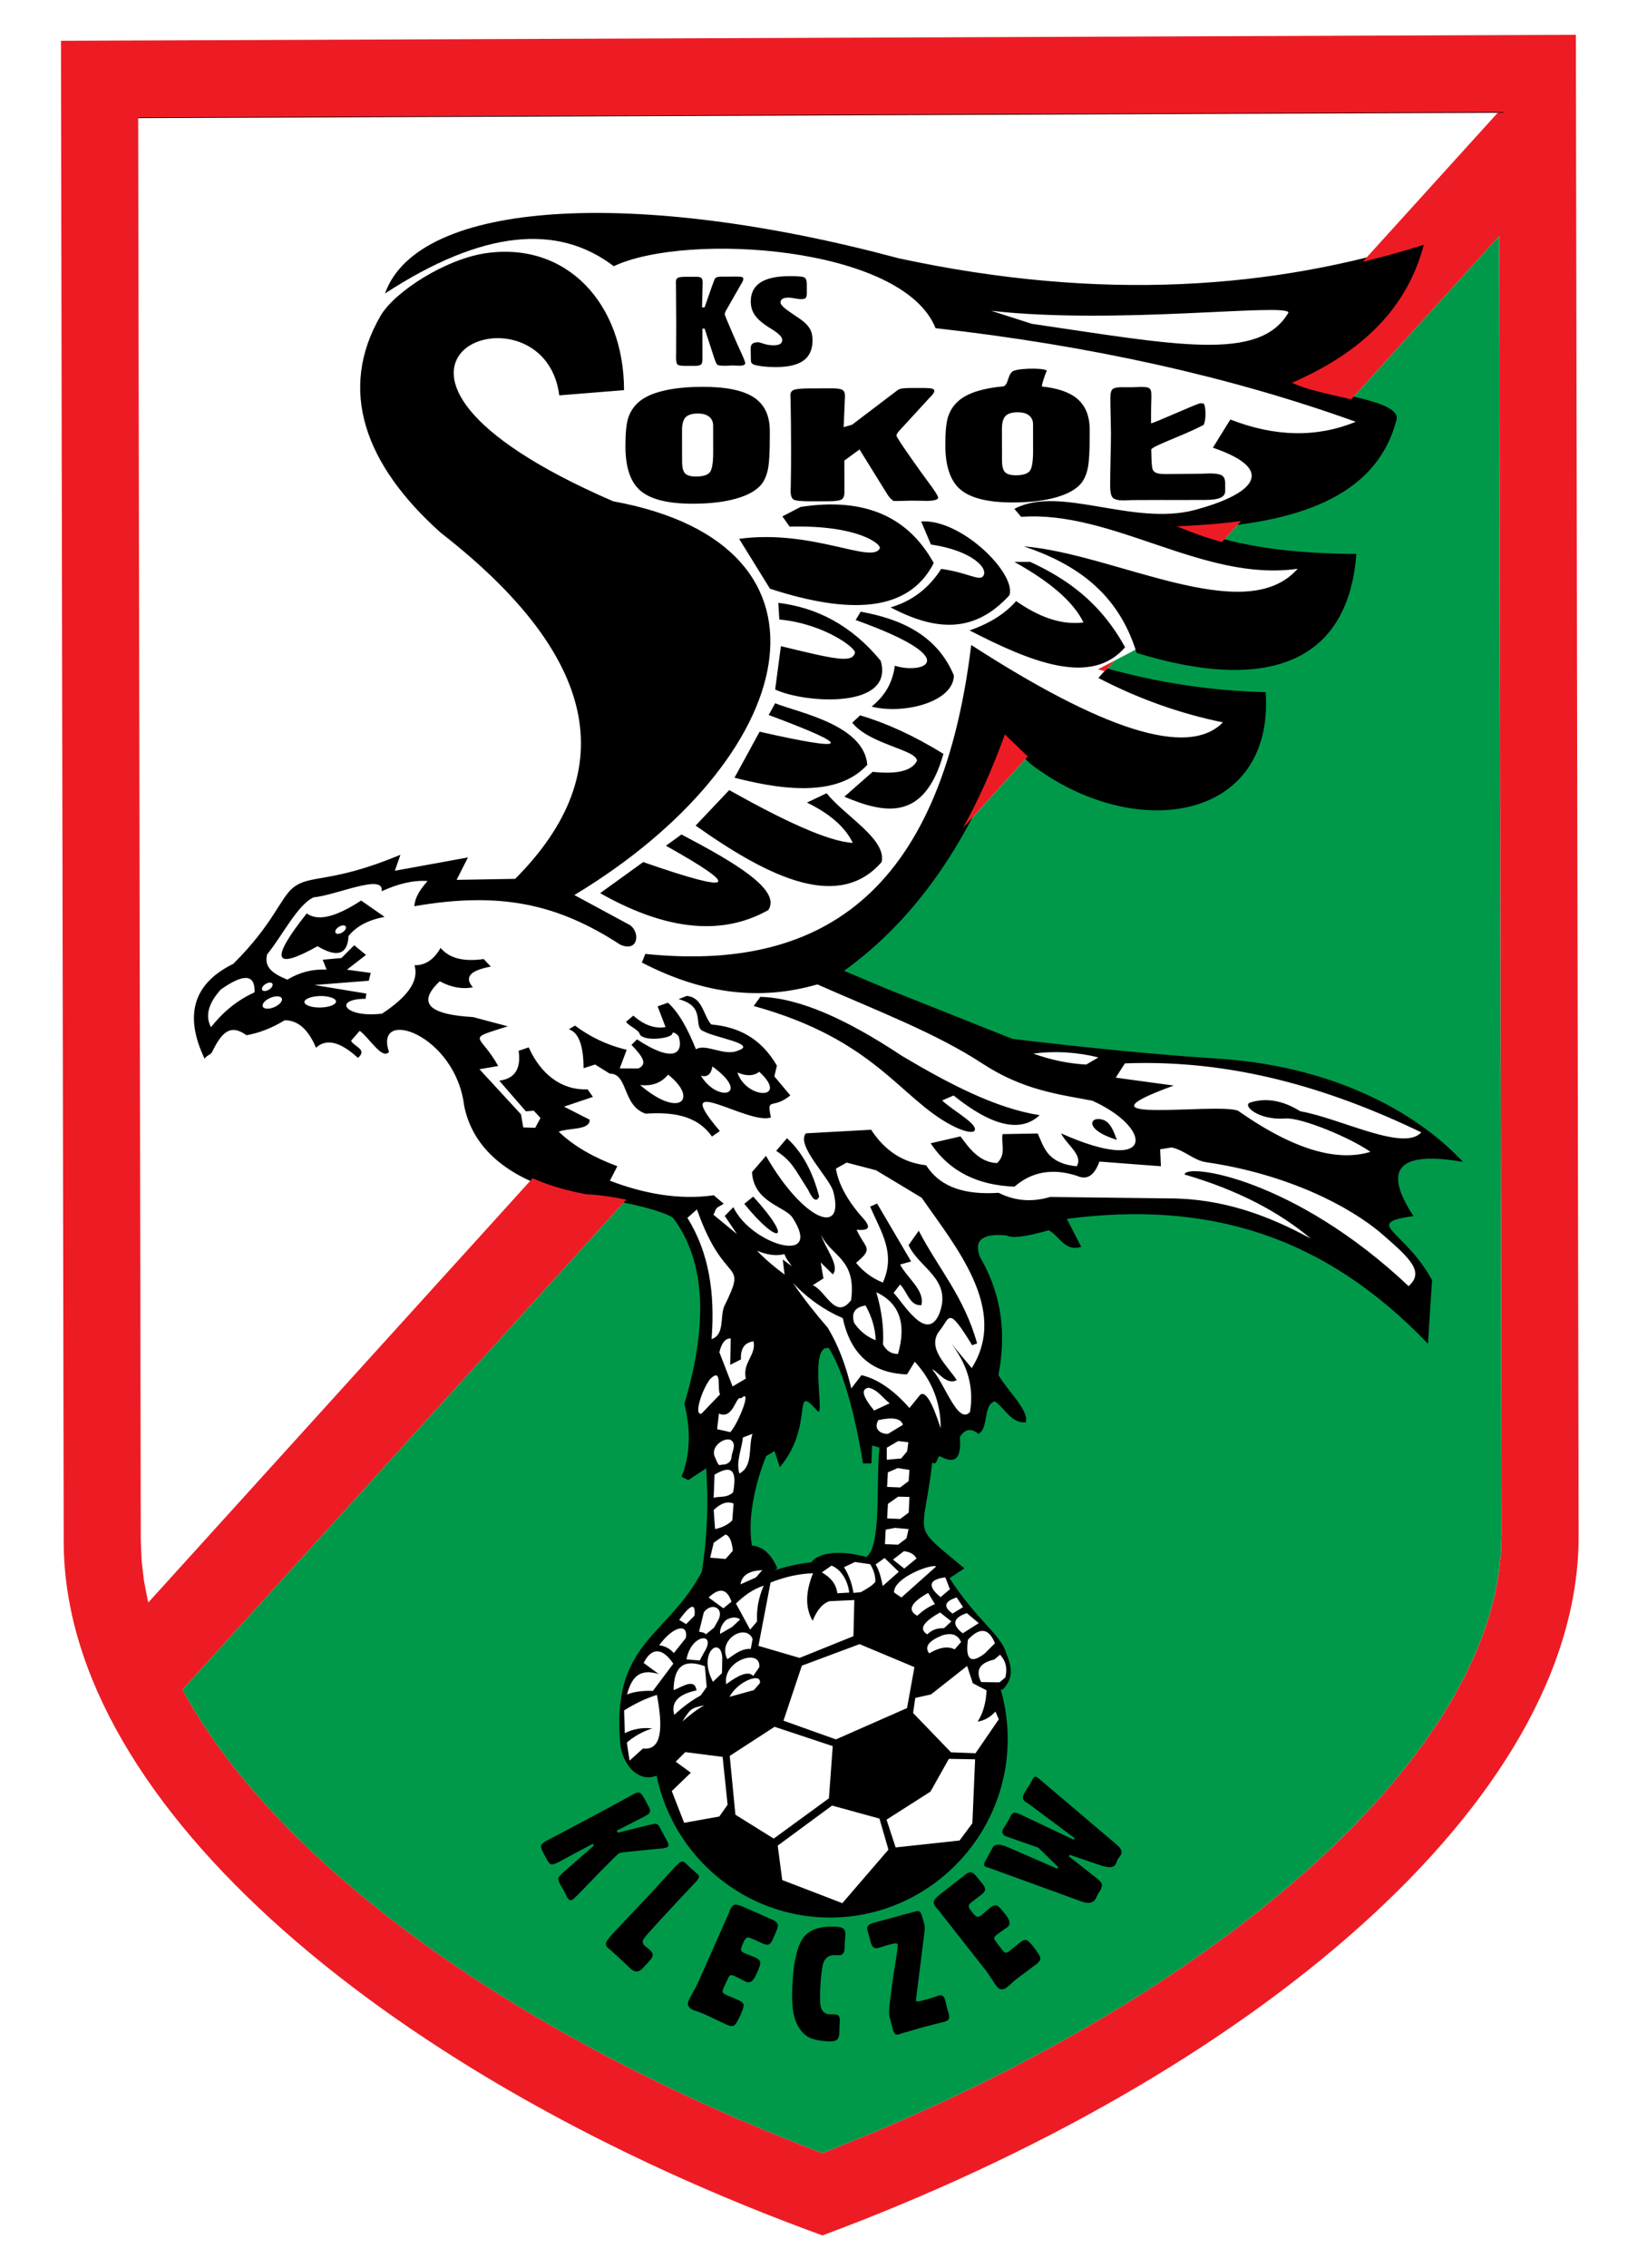 <svg width="194" height="267" viewBox="0 0 194 267" fill="none" xmlns="http://www.w3.org/2000/svg">
<g filter="url(#filter0_d_782_5834)">
<path d="M187.491 10.839L18.509 11.504L18.826 185.054L38.624 219.441L106.531 256.099L168.136 218.931L187.808 184.39L187.491 10.839Z" fill="white" stroke="black" stroke-width="1.058"/>
<path fill-rule="evenodd" clip-rule="evenodd" d="M184.159 25.893L184.438 178.806L184.348 181.229L184.091 183.508L183.659 185.82L183.049 188.17L182.258 190.558L181.285 192.983L180.129 195.44L178.791 197.926L177.269 200.431L175.567 202.956L173.687 205.492L171.633 208.033L169.407 210.572L167.013 213.108L164.457 215.634L161.747 218.142L158.882 220.629L155.87 223.092L152.715 225.526L149.425 227.927L146.003 230.289L142.456 232.612L138.789 234.889L135.009 237.117L131.118 239.293L127.124 241.415L123.03 243.478L118.845 245.481L114.575 247.416L110.22 249.286L105.79 251.083L104.428 251.606L103.064 251.094L98.627 249.331L94.266 247.496L89.988 245.594L85.796 243.624L81.695 241.594L77.693 239.503L73.794 237.358L70.006 235.16L66.331 232.911L62.776 230.616L59.346 228.281L56.047 225.906L52.882 223.497L49.861 221.058L46.988 218.594L44.268 216.106L41.703 213.601L39.301 211.084L37.065 208.562L35.002 206.037L33.112 203.517L31.401 201.005L29.871 198.511L29.064 197.031L81.338 139.35C82.717 139.633 86.647 140.519 87.265 141.375C87.487 141.677 87.698 141.988 87.897 142.306C89.646 145.107 90.36 148.311 90.438 151.587C90.484 153.472 90.32 155.366 90.025 157.228C89.695 159.311 89.198 161.372 88.6 163.394C89.276 166.187 89.347 169.062 88.35 171.779L88.627 171.914L91.111 170.279L91.156 170.95C91.43 175.071 91.27 179.113 90.641 183.199L90.631 183.263L90.6 183.322C89.681 185.073 88.554 186.584 87.248 188.063C86.152 189.303 84.968 190.48 83.938 191.775C82.812 193.191 81.989 194.634 81.488 196.38C80.815 198.725 80.818 201.276 81.061 203.683C81.22 204.482 81.532 205.294 82.047 205.933C82.438 206.418 82.961 206.814 83.588 206.928C83.991 207.002 84.391 206.949 84.771 206.797L85.208 206.623L85.302 207.082C87.251 216.583 95.66 223.517 105.419 223.478C116.76 223.434 125.902 214.097 125.882 202.811C125.878 200.898 125.609 198.996 125.081 197.158L124.953 196.715L125.412 196.66C125.445 196.656 125.479 196.651 125.512 196.646C125.555 196.594 125.598 196.542 125.641 196.488C125.949 196.099 126.164 195.718 126.226 195.217C126.318 194.472 126.044 193.634 125.757 192.959L125.747 192.935L125.74 192.909C125.588 192.358 125.292 191.865 124.955 191.408C124.508 190.801 123.981 190.231 123.476 189.673C122.789 188.916 122.109 188.159 121.46 187.368C120.61 186.33 119.822 185.251 119.093 184.126L118.883 183.8L120.514 182.718C119.999 182.291 119.482 181.867 118.967 181.439C118.499 181.05 118.028 180.658 117.581 180.246C116.991 179.701 116.393 179.084 116.145 178.302C115.871 177.438 116.052 176.392 116.197 175.516C116.317 174.794 116.448 174.075 116.565 173.353C116.732 172.331 116.874 171.306 116.993 170.278L117.046 169.816L117.553 169.963C117.58 169.911 117.606 169.853 117.621 169.821C117.748 169.548 117.886 169.185 118.241 169.162C118.332 169.155 118.423 169.176 118.503 169.221C118.809 169.39 119.506 169.737 119.862 169.533C120.372 169.241 120.281 167.807 120.242 167.339L120.232 167.216L120.294 167.11C120.914 166.041 121.892 165.785 122.832 166.436C123.547 165.637 123.066 163.205 124.627 162.716L124.809 162.659L124.966 162.766C125.409 163.068 125.775 163.466 126.136 163.858C126.678 164.447 127.236 165.08 128.048 165.172C128.026 164.812 127.808 164.392 127.658 164.131C127.273 163.461 126.757 162.817 126.282 162.208C125.783 161.566 125.25 160.898 124.844 160.193L124.772 160.068L124.799 159.926C125.715 155.051 125.191 150.643 122.663 146.292L122.648 146.266L122.637 146.237C122.376 145.562 122.209 144.737 122.618 144.081C123.289 143.005 125.095 143.065 126.184 143.17L126.269 143.178L126.342 143.22C126.672 143.409 127.455 143.337 127.814 143.293C128.868 143.163 129.97 142.869 130.989 142.574L131.139 142.53L131.277 142.601C131.756 142.845 132.134 143.228 132.505 143.607C133.091 144.204 133.572 144.691 134.348 144.626L132.637 141.289L133.192 141.217C136.908 140.735 140.666 140.537 144.408 140.75C147.934 140.951 151.418 141.519 154.805 142.517C162.871 144.893 169.606 149.471 175.437 155.398L175.859 148.915C174.958 147.286 173.855 145.948 172.552 144.624C172.139 144.204 171.688 143.781 171.307 143.332C171.038 143.015 170.733 142.597 170.833 142.155C170.938 141.693 171.417 141.47 171.825 141.334C172.121 141.234 172.433 141.163 172.738 141.101C172.962 141.057 173.186 141.016 173.411 140.98C172.477 139.482 171.29 137.161 172.188 135.617C172.73 134.685 173.837 134.336 174.844 134.203C175.578 134.107 176.34 134.11 177.077 134.154C177.651 134.188 178.225 134.249 178.797 134.327C175.718 131.295 171.956 128.907 168.022 127.159C162.659 124.777 156.827 123.502 150.976 123.131C147.126 122.887 143.281 122.561 139.442 122.189C135.219 121.779 131.001 121.311 126.788 120.809L126.737 120.802L111.667 114.804L106.205 112.491L106.771 112.083C112.835 107.718 117.454 101.984 121.003 95.583L128.626 87.17L129.209 87.733C132.802 90.491 137.197 92.497 141.731 93C145.39 93.407 149.358 92.82 152.293 90.441C155.493 87.845 156.485 83.923 156.29 79.974C150.039 79.801 143.874 78.852 137.852 77.175L137.718 77.138L138.849 75.891L141.415 74.55L141.569 74.598C143.87 75.303 146.23 75.887 148.613 76.242C150.551 76.53 152.541 76.671 154.5 76.54C157.547 76.337 160.523 75.465 162.808 73.356C165.504 70.87 166.588 67.265 166.911 63.716C161.828 63.666 156.48 63.27 151.503 61.927L153.747 59.451C153.992 59.417 154.238 59.382 154.483 59.345C156.42 59.053 158.355 58.651 160.228 58.073C163.408 57.091 166.503 55.561 168.743 53.041C170.18 51.425 171.135 49.545 171.683 47.461L171.684 47.457L171.685 47.453C171.706 47.378 171.714 47.303 171.699 47.226C171.589 46.632 170.248 46.133 169.765 45.963C169.104 45.73 168.419 45.544 167.74 45.373C167.403 45.287 167.066 45.206 166.728 45.127L184.159 25.893ZM103.743 163.503C103.736 163.247 103.719 162.985 103.713 162.874C103.67 162.114 103.611 161.356 103.582 160.595C103.552 159.806 103.541 158.956 103.658 158.173C103.747 157.581 103.946 156.809 104.536 156.521C104.781 156.402 105.047 156.389 105.309 156.449L105.471 156.486L105.557 156.628C106.582 158.319 107.3 160.342 107.853 162.234C108.593 164.769 109.124 167.397 109.558 170.004L109.84 170.003L109.926 167.771L111.586 168.248L111.555 168.571C111.41 170.099 111.397 171.663 111.374 173.197C111.36 174.093 111.346 174.99 111.312 175.886C111.282 176.707 111.235 177.533 111.139 178.348C111.016 179.384 110.755 181.037 109.878 181.724L109.724 181.844L109.534 181.795C108.232 181.453 106.688 181.191 105.339 181.386C104.683 181.481 103.873 181.725 103.45 182.275L103.348 182.408L103.181 182.426C101.738 182.585 100.316 182.901 98.939 183.363L96.772 184.091L98.65 182.622C98.148 181.553 97.375 180.57 96.108 180.456L95.807 180.429L95.756 180.133C95.551 178.933 95.554 177.684 95.668 176.474C95.795 175.12 96.065 173.766 96.424 172.454C96.707 171.417 97.051 170.373 97.466 169.381L97.516 169.261L99.032 168.362L99.576 170.024C100.544 168.693 101.141 167.235 101.455 165.591C101.567 165 101.629 164.414 101.719 163.822C101.777 163.438 101.856 162.882 102.266 162.712C102.579 162.583 102.891 162.75 103.136 162.939C103.345 163.1 103.55 163.3 103.743 163.503Z" fill="#00994A"/>
<path fill-rule="evenodd" clip-rule="evenodd" d="M97.829 169.534L98.811 168.952L99.432 170.85C103.583 165.863 100.791 160.819 103.771 164.116C104.939 165.796 102.7 156.256 105.221 156.834C106.904 159.61 108.217 164.238 109.225 170.399L110.219 170.397L110.3 168.289L111.165 168.537C110.738 173.018 111.421 180.02 109.636 181.418C105.945 180.449 103.887 181.066 103.14 182.039C101.645 182.204 100.199 182.529 98.815 182.994L99.134 182.744C98.427 181.076 97.431 180.184 96.144 180.068C95.508 176.343 96.916 171.716 97.829 169.534ZM52.924 32.66C56.862 21.567 82.554 20.232 113.439 28.518C137.175 33.63 157.625 32.22 175.829 26.348C173.934 34.488 168.37 39.658 160.746 43.162C164.518 44.628 172.717 45.271 172.063 47.562C169.642 56.785 160.112 59.716 148.011 60.376C153.649 62.572 160.269 63.286 167.338 63.33C166.43 75.468 157.776 79.977 141.454 74.975C139.298 67.88 134.257 64.486 128.174 62.429C138.925 63.309 154.252 72.101 160.426 65.07C149.308 66.662 138.708 58.172 127.856 58.957L127.062 58.02C132.358 55.156 141.02 60.111 148.379 58.131C154.871 56.384 158.374 53.532 150.442 50.815L152.498 47.497C157.782 49.555 162.705 49.643 167.268 47.764C152.556 42.469 136.059 38.795 117.775 36.743C113.925 27.058 88.434 25.398 79.87 29.448C73.317 24.443 64.492 25.121 52.924 32.66ZM124.325 34.695C138.996 36.371 159.298 33.738 159.341 34.916C155.914 40.753 146.117 38.717 129.125 36.232L124.325 34.695ZM32.427 119.04C33.729 117.403 35.321 115.958 37.563 114.936C37.635 112.797 36.31 112.687 33.588 114.602C32.108 116.242 31.722 117.722 32.427 119.04ZM134.933 144.905L133.242 141.607C149.826 139.454 163.492 143.486 175.772 156.308L176.259 148.827C173.011 142.861 167.979 142.153 174.068 141.278C170.624 136.04 171.851 133.5 179.902 134.899C174.083 128.689 164.103 123.572 151.001 122.741C143.741 122.28 135.596 121.466 126.836 120.421L111.818 114.443L107.001 112.403C115.548 106.25 121.781 97.033 126.097 85.279L128.952 88.032C141.084 97.363 157.694 94.93 156.661 79.593C150.561 79.453 144.334 78.574 137.959 76.799L136.955 77.927C141.99 80.538 146.86 82.178 151.62 83.153C147.499 87.395 137.268 83.917 121.976 74.042C118.322 104.072 103.621 112.462 83.591 110.415L83.179 111.429C90.577 115.258 97.282 115.896 103.853 114.006C111.038 117.166 117.869 119.77 123.298 123.325C128.093 126.466 132.285 126.942 136.232 127.695C143.369 130.885 143.784 136.553 132.559 131.542C133.173 132.835 135.214 134.121 134.401 135.418C130.833 135.059 130.523 133.052 129.806 131.558L125.663 131.63C125.483 132.835 126.119 134.035 125.02 135.038C122.907 134.983 121.64 133.154 120.713 131.9L117.2 132.708C119.484 136.152 122.894 137.65 127.071 137.817C129.125 136.036 131.588 135.614 134.458 136.55C135.606 137.077 136.478 136.516 137.078 134.864L144.318 135.414L144.229 133.419L145.58 133.199C147.089 133.519 148.204 134.729 149.628 134.935C159.169 136.322 166.56 140.108 170.39 143.416C173.795 146.358 175.342 147.88 173.497 149.53C159.988 136.782 147.224 135.013 147.107 136.388C153.324 138.197 158.205 140.758 161.98 143.936C156.965 141.206 151.59 139.201 145.224 139.198L131.275 139.03C129.371 139.583 127.383 139.626 125.203 138.542C121.526 138.776 118.444 138.072 116.665 135.298C113.965 134.998 111.807 133.604 110.188 131.116L102.5 131.539C101.297 132.958 105.304 136.781 105.73 138.399C107.125 143.684 102.263 141.943 97.798 134.192L96.155 136.1C96.347 139.685 100.069 140.142 100.926 141.462C104.641 147.187 96.042 144.647 93.96 140.231L92.945 141.262L94.384 143.4L91.6 141.113C91.8 140.902 91.788 140.445 92.13 140.236L92.823 139.832L91.656 138.83C87.638 139.408 83.439 138.662 79.415 137.115L80.292 135.41C77.547 134.387 75.187 133.076 73.385 131.34C74.604 130.873 77.064 131.197 77.038 129.937L74.013 128.396L77.415 127.249L76.791 126.36C73.684 126.487 71.255 124.547 69.856 121.419L68.666 121.822C68.972 123.935 68.213 125.108 66.385 125.339L69.519 128.95L70.445 128.871L71.243 129.733L70.618 130.888L69.206 130.842L68.949 129.309L64.052 123.993L66.252 123.614C64.145 119.736 62.225 120.576 67.391 118.939L63.29 117.85C58.331 117.567 56.54 116.31 59.377 113.634C60.679 114.347 61.979 114.587 63.278 114.352C62.119 113.015 63.235 112.315 65.387 111.907L64.553 111.022C62.447 111.31 60.635 111.079 59.468 109.708C58.684 111.095 57.662 111.776 56.401 111.747C56.991 113.773 55.304 115.646 52.58 117.447C48.123 117.971 46.765 115.71 50.642 115.698L50.727 115.083L44.611 114.076L51.012 113.573L51.245 112.649L48.438 112.273L50.687 110.532L49.299 109.394L47.794 110.897L45.591 111.1L46.042 112.261C44.384 112.185 42.845 112.581 41.423 113.445C39.772 112.753 38.653 112.059 39.04 110.472C40.862 108.234 42.592 104.668 44.504 103.756C47.181 103.516 52.868 100.875 52.535 103.036C54.336 102.224 56.136 101.705 57.936 101.833C57.152 102.737 56.458 103.666 56.385 104.8C66.491 103.045 73.265 104.522 80.63 109.323C82.824 110.289 82.988 107.787 81.741 107.001L75.23 103.484C101.69 87.533 108.254 62.316 79.805 57.126C42.744 41.069 71.632 30.258 73.453 44.654L81.081 44.04C81.075 33.849 74.323 26.529 64.79 27.919C60.059 28.609 54.051 32.441 52.399 35.295C47.344 44.02 50.544 52.837 59.497 60.832C78.043 75.271 80.963 88.853 68.255 101.579L61.36 101.695L62.694 99.057L54.089 100.623L54.741 98.744C46.549 102.162 44.119 101.015 42.123 102.601C40.57 103.835 39.793 106.889 35.047 111.587C30.35 113.896 29.228 117.623 31.681 122.768C31.827 122.404 32.387 122.303 32.544 121.986C33.641 119.767 34.633 118.556 36.608 119.988C38.11 119.727 39.611 119.141 41.11 118.226C42.665 118.218 43.893 119.297 44.796 121.464C46.005 120.343 47.651 120.739 49.735 122.654C50.936 121.649 49.2 121.306 48.933 120.632L49.947 119.471C51.097 120.299 52.577 122.917 53.397 121.954C51.575 116.622 61.22 119.853 62.25 128.301C63.451 134.284 69.033 137.753 76.669 139.119C79.987 139.21 86.352 140.774 86.946 141.605C90.734 146.762 90.945 154.147 88.192 163.385C88.984 166.581 88.872 169.444 87.853 171.974L88.656 172.364L90.764 170.976C91.036 175.079 90.885 179.028 90.252 183.14C86.165 190.926 79.421 191.439 80.672 203.74C81.191 206.388 83.031 207.913 84.917 207.161C86.877 216.712 95.34 223.909 105.42 223.869C116.927 223.824 126.295 214.363 126.274 202.808C126.27 200.811 125.985 198.878 125.458 197.048C125.547 197.038 125.637 197.023 125.722 197.003C126.476 196.125 127.131 195.181 126.119 192.804C125.499 190.547 122.699 188.972 119.423 183.912L121.171 182.752C114.705 177.361 116.33 179.46 117.383 170.321L117.617 170.389C117.927 170.449 118.079 169.435 118.312 169.563C120.098 170.548 120.844 169.824 120.634 167.305C121.196 166.336 122.014 166.212 122.832 166.933C124.063 166.24 123.344 163.528 124.745 163.089C125.959 163.916 126.668 165.674 128.389 165.57C128.846 164.213 126.254 161.853 125.185 159.996C126.039 155.452 125.765 150.847 123.004 146.094C122.244 144.13 123.291 143.285 126.146 143.559C126.782 143.924 128.434 143.721 131.098 142.95C132.377 143.604 132.98 145.524 134.933 144.905ZM88.95 206.814L87.171 205.518L88.294 204.391L92.693 204.953L93.28 210.588L92.303 211.972L88.159 212.714L86.706 208.976L88.95 206.814ZM98.817 201.41L105.664 203.684L105.214 209.83L98.715 214.571L94.199 211.76L93.531 204.834L98.817 201.41ZM99.183 215.4L99.714 219.45L106.798 222.173L112.225 215.872L111.166 212.215L105.589 210.684L99.183 215.4ZM119.342 205.183L122.434 205.239L122.112 212.764L120.601 214.799L113.073 215.612L112.003 212.343L117.175 209.044L119.342 205.183ZM124.828 199.614L125.223 200.528L122.479 204.527L119.592 204.413L115.129 199.783L115.388 198.009L117.237 197.599L121.492 194.247L122.165 196.283L123.787 197.119C123.71 198.616 123.358 199.843 122.734 200.799C123.524 200.675 124.222 200.28 124.828 199.614ZM99.863 200.69L106.04 202.893L114.417 199.205L115.287 194.384L108.825 191.677L102.026 194.213L99.863 200.69ZM103.34 183.334C101.709 183.377 100.04 183.755 98.34 184.424L96.913 191.88L101.762 193.299L108.102 190.742L108.206 186.488L105.287 186.619C104.488 186.879 103.82 187.627 103.3 188.927C102.465 187.514 102.39 185.701 103.34 183.334ZM97.528 184.796C96.928 186.201 96.668 187.604 96.749 189.006L95.935 189.972L94.264 186.898C95.232 185.959 96.286 185.191 97.528 184.796ZM112.157 171.458L113.323 170.947L114.697 171.165L114.606 172.48L113.609 173.231L112.064 173.165L112.157 171.458ZM112.164 175.167L113.368 174.316L114.703 174.346L114.612 176.191L113.616 176.94L112.071 176.876L112.164 175.167ZM125.306 196.175L123.143 196.146C122.445 194.761 122.962 193.876 124.693 193.49L125.375 192.919C125.977 193.592 126.295 194.423 125.988 195.604L125.306 196.175ZM121.593 191.149C121.259 193.51 121.921 194.051 123.579 192.768L124.768 191.576C124.059 189.789 123.001 189.647 121.593 191.149ZM120.974 190.403C119.664 189.382 119.824 188.589 121.454 188.025L122.867 189.207L120.974 190.403ZM117.029 192.763C118.168 192.086 119.186 191.861 120.025 192.296L120.782 191.423C120.445 190.674 119.825 190.272 118.58 190.637C116.95 191.299 116.432 192.008 117.029 192.763ZM116.797 190.53C117.276 190.067 117.882 189.763 118.768 189.802L119.639 189.005L118.31 187.95C116.041 189.215 115.93 189.985 116.797 190.53ZM119.78 188.076L121.013 187.323L120.261 186.182C118.806 186.643 118.646 187.274 119.78 188.076ZM119.465 185.217L118.933 183.812C116.98 184.069 116.791 184.847 118.365 186.145L119.465 185.217ZM115.617 188.339C116.263 187.74 116.951 187.264 117.701 186.968L116.902 185.646C114.596 186.949 114.584 187.757 115.617 188.339ZM117.845 182.538L113.754 186.188L112.88 185.586C112.843 183.839 117.325 182.187 117.845 182.538ZM111.904 178.197L112.994 177.99L114.596 178.132L114.352 179.22L113.357 179.97L111.812 179.905L111.904 178.197ZM115.528 181.6L114.089 182.78L112.759 181.725L114.048 180.735C114.794 180.821 115.288 181.11 115.528 181.6ZM110.712 182.3L111.773 181.539L113.446 183.161L111.551 184.834C111.36 183.812 111.105 182.917 110.712 182.3ZM106.994 182.618C107.558 183.528 107.94 184.53 108.1 185.642L108.973 185.563C109.655 185.169 110.299 184.838 110.677 184.345C110.714 183.588 110.433 182.818 110.067 182.266L108.283 182.007L106.994 182.618ZM104.378 183.234C105.413 183.813 106.079 184.599 106.204 185.688L107.607 185.607C107.452 184.253 106.679 182.875 105.514 182.434L104.378 183.234ZM81.413 203.265L81.732 205.392L83.309 203.967C85.52 204.222 85.7 201.595 84.956 197.657C83.666 198.057 82.378 198.666 81.09 199.485L81.174 202.163C82.146 201.662 83.224 201.473 84.41 201.599C83.305 201.946 82.305 202.501 81.413 203.265ZM81.435 197.601C82.355 197.229 83.559 197.138 84.48 197.187L86.887 193.978C85.567 192.015 84.285 192.082 83.394 193.897L85.177 195.203C83.135 194.583 82.041 195.288 81.435 197.601ZM86.999 200.001C87.911 199.158 88.912 198.375 90.11 197.719L90.816 196.723L90.6 194.276C88.213 193.4 86.94 194.197 86.922 197.094C87.91 196.718 89.419 195.622 89.614 197.118C87.707 197.545 86.54 198.354 86.999 200.001ZM87.956 200.778C88.77 200.081 89.721 199.303 90.537 198.888C88.935 199.192 88.872 199.337 87.956 200.778ZM93.51 197.883L96.376 197.091L97.083 196.273C97.317 194.938 94.449 196.052 93.51 197.883ZM93.117 196.395C94.549 195.325 95.717 194.788 96.302 195.424L97.009 194.393C97.246 192.087 92.643 193.6 93.117 196.395ZM93.254 193.45C94.402 192.64 95.053 192.192 96.013 192.234L96.224 191.062C95.43 189.15 92.033 191.161 93.254 193.45ZM91.558 196.118L92.62 195.084L92.652 193.276C92.505 190.628 89.7 192.649 91.558 196.118ZM88.438 193.469L89.996 193.605L90.49 192.681C92.091 190.228 88.999 190.394 88.438 193.469ZM86.949 192.73C86.465 192.189 85.886 191.883 85.213 191.815C86.921 189.491 88.678 189.201 88.363 190.952L86.949 192.73ZM92.399 190.474L93.813 189.653L94.768 188.762C94.28 188.447 93.725 188.474 93.103 188.84C92.664 189.232 92.327 189.88 92.399 190.474ZM90.734 190.516L91.689 189.733L92.253 188.702C92.817 187.34 91.341 186.766 90.481 187.928L89.919 190.2C90.191 190.306 90.427 190.235 90.734 190.516ZM87.58 188.826C88.934 186.953 89.535 186.785 89.385 188.323L88.395 189.319L87.58 188.826ZM91.045 186.188L92.782 187.458L93.737 186.674C93.214 185.139 92.317 184.977 91.045 186.188ZM94.804 184.635L96.615 183.828L97.36 182.97C95.796 183.031 94.944 183.585 94.804 184.635ZM91.226 181.499L91.648 179.735L93.033 178.768C93.531 178.909 93.817 179.691 93.89 180.688L93.039 181.652L91.226 181.499ZM91.806 178.132C92.543 177.977 93.236 177.69 93.831 177.109L93.987 175.132C93.275 174.815 92.492 175.068 91.641 175.889L91.806 178.132ZM91.639 174.448C92.402 174.23 93.168 174.508 93.931 173.797C94.335 171.604 94.034 170.343 91.741 171.723L91.639 174.448ZM52.878 106.055L50.115 104.131C47.459 105.856 45.175 106.706 43.705 105.645C39.367 111.117 39.791 112.405 44.98 109.509C47.295 110.888 48.514 110.486 48.631 108.304C49.549 107.16 50.965 106.41 52.878 106.055ZM47.494 107.226C47.822 107.021 48.187 107.003 48.299 107.184C48.41 107.365 48.23 107.681 47.898 107.886C47.572 108.089 47.207 108.108 47.097 107.927C46.986 107.746 47.162 107.43 47.494 107.226ZM38.856 113.958C39.187 113.754 39.548 113.735 39.66 113.917C39.771 114.098 39.593 114.412 39.263 114.615C38.932 114.82 38.571 114.838 38.46 114.657C38.348 114.476 38.526 114.161 38.856 113.958ZM39.281 115.653C39.88 115.351 40.532 115.323 40.735 115.59C40.935 115.856 40.615 116.319 40.018 116.617C39.419 116.92 38.766 116.947 38.566 116.68C38.361 116.415 38.684 115.952 39.281 115.653ZM45.056 115.384C46.069 115.319 47.004 115.568 47.139 115.935C47.269 116.301 46.553 116.655 45.535 116.716C44.521 116.781 43.588 116.532 43.452 116.166C43.322 115.8 44.043 115.447 45.056 115.384ZM88.472 115.359C90.358 115.542 90.385 117.599 91.343 118.719C94.421 118.994 97.147 120.225 99.087 123.568L98.789 124.834L100.668 127.076C98.546 128.807 97.852 127.159 98.381 129.669C95.804 130.635 86.196 124.024 92.368 131.27L91.439 131.919C89.569 129.247 86.445 129.044 83.628 129.224C80.858 128.301 81.591 124.497 79.394 124.506L77.673 123.437L76.313 123.873C76.309 121.195 75.733 119.666 74.586 119.288L75.302 118.855C77.066 120.162 79.061 121.157 81.394 121.7L80.575 123.891L82.755 123.903C83.863 123.414 83.335 122.56 81.956 121.124L82.61 120.476C86.822 123.257 88.087 122.18 87.543 120.205C87.476 119.963 86.827 119.456 86.775 119.786C86.677 120.413 83.225 120.758 82.922 119.832C82.745 119.292 81.64 118.918 81.317 118.401L82.174 117.68C83.442 118.8 84.709 119.248 85.973 119.028L85.037 116.592L86.254 116.157C87.569 117.341 88.618 119.313 89.55 121.647C90.705 120.906 92.938 122.529 94.523 121.787C96.824 121.02 91.821 120.282 90.471 119.53C89.054 119.058 90.928 116.636 87.506 115.742L88.472 115.359ZM94.432 124.374C95.484 124.827 96.344 124.799 97.011 124.294C100.59 127.592 95.522 127.613 94.432 124.374ZM91.495 123.669C96.135 127.045 92.091 128.011 90.136 124.751C90.876 124.962 91.329 124.6 91.495 123.669ZM86.269 124.622C85.468 125.622 84.353 125.997 82.977 125.854C87.649 129.867 89.903 127.485 86.269 124.622ZM96.352 116.548L97.138 115.469C101.759 115.601 107.295 118.095 113.837 122.434C119.388 125.728 124.871 128.595 130.034 129.401C127.805 131.494 124.427 130.721 119.901 127.086L118.548 127.665C119.8 128.874 123.058 130.579 122.304 131.296C121.932 131.501 120.968 131.272 119.669 130.593C113.608 127.426 110.674 120.496 96.352 116.548ZM139.136 132.306C135.047 131.045 136.004 129.349 137.613 129.988C138.364 130.295 138.742 131.245 139.136 132.306ZM100.275 132.111C102.126 133.808 103.336 136.155 104.065 138.991C103.795 139.586 103.407 139.563 102.757 138.183C101.138 135.666 100.867 134.818 99.007 133.601L100.275 132.111ZM96.299 138.986L95.243 139.839C99.287 144.822 101.183 144.342 96.299 138.986ZM88.542 141.492L89.669 140.497C93.003 149.959 95.75 146.06 92.867 151.94C92.374 153.215 92.942 155.263 91.391 155.765C91.806 150.488 91.136 145.622 88.542 141.492ZM92.312 157.317L93.872 161.341L95.423 160.415C95.02 158.46 96.665 157.7 96.333 156.028C95.274 156.174 94.781 156.882 94.855 158.155L93.585 158.797L93.65 155.685C93.014 155.666 92.568 156.211 92.312 157.317ZM92.255 164.53C93.973 165.325 94.274 162.26 94.863 162.752C96.272 161.379 94.516 165.747 93.6 166.717L92.046 166.369L92.255 164.53ZM90.207 164.538L92.392 162.267C92.013 161.656 92.691 159.06 91.258 160.432C90.341 161.521 89.219 164.802 90.207 164.538ZM93.743 167.706C94.361 168.232 93.746 169.109 93.746 169.615C93.747 170.121 93.303 170.536 92.759 170.538C92.215 170.54 92.334 170.939 91.769 169.623C91.204 168.307 93.125 167.182 93.743 167.706ZM94.668 171.592C94.241 170.18 94.945 168.763 95.083 167.347L96.212 166.919C95.697 168.476 96.313 170.737 94.668 171.592ZM112.028 168.554L113.368 167.77L114.568 167.907L114.429 168.968L113.724 169.819L112.031 169.968L112.028 168.554ZM113.929 165.858L112.166 166.926C111.295 166.953 110.425 166.344 111.033 165.305C112.753 164.922 113.718 165.107 113.929 165.858ZM110.538 164.175L112.371 163.32C111.546 162.71 111.003 161.746 109.897 161.49C108.839 161.649 109.336 162.708 110.538 164.175ZM96.737 145.349C97.632 146.287 98.715 147.225 99.99 148.164L99.775 146.397L100.835 147.171C100.552 146.701 100.128 146.302 99.986 145.761C98.997 146 97.914 145.862 96.737 145.349ZM100.98 149.151C102.242 151.02 103.633 152.758 105.084 154.437C106.286 156.436 107.208 158.813 107.85 161.569L109.048 160.009C110.931 160.448 112.815 161.737 114.702 163.875L115.969 162.315C116.58 161.839 117.383 163.156 118.377 166.265C118.394 163.271 117.376 160.659 115.326 158.427L114.412 159.916C110.292 159.79 107.77 157.583 106.846 153.299C104.71 152.373 102.742 151.018 100.98 149.151ZM109.438 141.763C107.598 139.743 106.372 137.721 106.038 135.695L107.307 134.983L110.768 135.888L116.139 139.12C120.078 144.808 126.422 152.256 122.035 159.179L119.63 156.29C121.349 158.557 122.366 161.121 121.832 164.343C120.423 165.927 118.862 161.007 117.376 159.34C117.988 159.477 119.026 161.242 120.273 160.6C119.191 158.883 116.604 156.8 118.284 154.729C119.492 153.24 119.193 151.762 122.089 156.488L122.668 156.274C121.152 150.787 118.087 147.429 115.796 143.007L114.599 144.696C115.799 147.406 119.819 148.69 118.198 152.825C116.699 156.232 113.985 151.512 112.832 150.322L113.599 149.335C114.434 150.146 114.706 151.88 116.106 151.769C116.541 150.029 114.435 148.58 113.6 146.986L114.897 146.623L110.887 139.8L110.071 140.172C111.347 143.147 113.118 145.626 111.571 149.109C110.329 148.615 109.278 147.842 108.413 146.788C110.576 144.99 109.491 145.159 108.473 142.88C110.278 143.068 109.893 142.345 109.438 141.763ZM110.794 150.243C113.524 151.529 114.377 153.952 113.349 157.517C112.572 157.519 111.983 157.144 111.583 156.392C111.697 154.435 111.434 152.385 110.794 150.243ZM110.734 155.901C110.662 154.616 110.357 153.275 109.527 151.804C108.421 151.997 107.786 152.543 108.189 153.86C108.851 154.824 109.7 155.505 110.734 155.901ZM103.31 149.424L104.57 148.617L104.243 146.736L105.675 148.142C106.554 147.148 104.75 145.034 104.287 143.48C105.468 146.045 108.48 146.268 107.831 151.174C105.976 153.633 104.817 150.007 103.31 149.424ZM139 124.983L140.077 123.304C152.571 122.816 164.038 126.15 174.987 131.424C172.928 133.734 165.482 129.768 160.731 128.939C158.686 127.665 156.719 127.322 154.835 127.913C153.841 128.258 155.857 130.034 158.96 129.79C160.877 129.64 166.798 132.134 168.995 133.721C165.189 134.869 160.174 133.623 153.397 128.876C150.877 127.888 132.817 130.636 145.837 125.914L139 124.983ZM129.282 122.15C131.838 121.819 134.396 121.97 136.957 122.598L135.52 123.442C133.439 123.329 131.36 122.899 129.282 122.15ZM78.266 103.261L83.34 99.603C94.161 103.37 95.052 102.729 86.014 97.676L87.848 96.354C93.874 99.523 99.677 102.848 98.073 105.253C92.18 108.574 85.379 107.289 78.266 103.261ZM89.515 95.306L93.471 91.128C99.812 94.684 105.089 97.178 108.029 97.345C107.14 95.497 105.339 93.915 102.624 92.597L104.944 91.499C107.105 94.197 112.007 96.883 111.425 99.592C106.464 105.307 98.421 101.622 89.515 95.306ZM94.094 89.668L97.05 84.253C107.86 86.697 108.216 86.042 98.122 82.287L98.876 80.907C101.808 82.049 109.343 83.466 109.736 88.15C106.582 91.591 100.91 91.444 94.094 89.668ZM107.031 91.907L110.363 88.98C112.901 89.24 114.866 89.014 115.576 87.71C115.682 86.39 110.013 85.779 107.963 83.191L108.891 82.325C111.916 83.228 115.153 84.661 118.703 86.866C116.462 94.776 111.911 93.964 107.031 91.907ZM98.882 79.285L99.559 74.181C105.796 75.694 108.018 76.241 108.28 74.933C108.383 74.418 104.689 71.545 99.372 71.042L99.255 69.081C103.76 69.637 107.842 71.681 111.313 75.9C112.972 81.635 102.355 80.918 98.882 79.285ZM98.272 67.418L94.639 61.546C103.257 60.377 110.356 64.582 111.209 62.648C111.395 62.227 108.788 59.902 100.588 60.108L99.735 58.903L101.879 57.79C109.522 56.612 114.602 59.02 117.56 64.399C114.567 70.258 107.548 70.432 98.272 67.418ZM110.245 81.3C112.039 79.84 112.753 78.203 112.978 76.482C116.147 77.517 121.466 75.795 108.367 71.105L108.952 70.123C113.98 71.019 118.032 73.065 119.934 77.632C119.89 80.757 114.049 82.25 110.245 81.3ZM112.476 69.618C114.989 68.888 116.976 67.376 118.442 65.082C121.667 65.546 122.913 66.557 123.379 65.936C124.059 65.026 122.05 62.918 117.229 62.214L116.081 59.5C120.785 59.164 127.317 65.631 126.477 68.189C122.287 72.769 117.718 72.361 112.476 69.618ZM121.784 72.328C124.303 71.451 126.047 70.269 127.262 68.873C129.795 70.629 132.408 71.731 135.199 71.392C134.052 69.01 131.338 66.635 127.058 64.263L128.918 64.256C133.174 66.227 137.145 68.94 140.1 74.316C136.133 78.897 129.171 76.136 121.784 72.328ZM81.246 50.681C81.243 49.112 81.352 47.989 81.576 47.304C81.8 46.621 82.171 46.037 82.696 45.546C83.346 44.931 84.309 44.462 85.596 44.144C86.881 43.821 88.435 43.658 90.265 43.651C93.036 43.64 95.058 44.044 96.333 44.868C97.609 45.687 98.248 47.007 98.251 48.824L98.252 49.418C98.255 51.298 98.182 52.609 98.031 53.348C97.881 54.087 97.62 54.685 97.259 55.144C96.66 55.862 95.678 56.415 94.296 56.809C92.917 57.201 91.246 57.403 89.265 57.411C86.363 57.422 84.303 56.932 83.086 55.939C81.865 54.947 81.251 53.193 81.246 50.681ZM87.919 52.449C87.921 53.136 88.041 53.6 88.278 53.845C88.516 54.091 88.948 54.212 89.572 54.209C90.351 54.206 90.883 54.05 91.161 53.743C91.443 53.436 91.584 52.63 91.582 51.327L91.582 51.102L91.576 48.21C91.576 47.764 91.418 47.417 91.101 47.165C90.784 46.913 90.337 46.79 89.775 46.792C89.099 46.795 88.617 46.942 88.338 47.231C88.056 47.519 87.911 48.034 87.912 48.773L87.919 52.449ZM105.499 43.825C106.122 43.823 106.549 43.878 106.775 43.995C106.992 44.109 107.103 44.34 107.104 44.675L107.104 44.801L106.952 48.398L107.95 48.105L113.176 44.137C113.3 44.043 113.451 43.927 113.682 43.874C113.917 43.821 114.23 43.791 114.619 43.789L115.987 43.784C116.684 43.781 117.132 43.806 117.336 43.856C117.533 43.904 117.632 43.997 117.632 44.128C117.633 44.279 117.487 44.508 117.193 44.816C117.099 44.9 117.038 44.967 116.997 45.015L113.51 48.815C113.483 48.841 113.456 48.868 113.429 48.906C113.257 49.115 113.169 49.278 113.17 49.392C113.17 49.537 113.866 50.587 115.241 52.542L115.368 52.709C115.737 53.25 116.232 53.938 116.849 54.769C117.667 55.859 118.077 56.504 118.077 56.703C118.077 56.817 117.963 56.907 117.73 56.975C117.497 57.041 117.168 57.076 116.759 57.078C116.674 57.078 116.42 57.073 115.991 57.063C115.565 57.052 115.175 57.047 114.827 57.049C114.712 57.049 114.487 57.056 114.151 57.07C113.812 57.083 113.532 57.09 113.308 57.091C112.302 57.095 112.936 57.052 112.705 56.965C112.479 56.88 112.259 56.57 111.966 56.096L108.819 51.025L107.033 52.329L107.04 56.079C107.04 56.528 106.912 56.816 106.653 56.936C106.395 57.057 105.907 57.12 105.202 57.123L103.251 57.13C102.02 57.135 101.285 57.065 101.054 56.923C100.822 56.779 100.702 56.44 100.701 55.906C100.701 55.839 100.715 55.653 100.721 55.346C100.754 53.803 100.758 52.274 100.755 50.768C100.752 49.034 100.741 47.236 100.703 45.376C100.694 44.961 100.68 44.708 100.68 44.619C100.68 44.312 100.826 44.105 101.111 43.999C101.398 43.893 102.048 43.838 103.07 43.834L105.499 43.825L105.499 43.825ZM140.994 56.983C140.9 56.983 140.744 56.991 140.517 57.002C140.285 57.015 140.097 57.022 139.955 57.023C139.339 57.025 138.913 56.933 138.687 56.742C138.463 56.556 138.343 56.073 138.342 55.298L138.341 55.11C138.34 54.538 138.359 53.584 138.385 52.242C138.418 50.903 138.438 49.845 138.436 49.07C138.435 48.703 138.42 48.063 138.398 47.149C138.374 46.235 138.365 45.505 138.364 44.958C138.363 44.397 138.461 44.05 138.642 43.908C138.828 43.766 139.19 43.693 139.725 43.691C139.751 43.691 139.843 43.693 139.985 43.699C140.519 43.703 141.054 43.704 141.574 43.702C141.936 43.7 140.604 43.698 141.083 43.685C141.57 43.671 141.877 43.664 142.008 43.663C142.206 43.663 142.362 43.668 142.48 43.68C142.595 43.69 142.695 43.707 142.768 43.733C142.93 43.79 143.043 43.882 143.104 44.001C143.164 44.123 143.193 44.336 143.193 44.639C143.193 44.672 143.198 44.76 143.194 44.912C143.173 45.667 143.154 46.403 143.156 47.112C143.156 47.397 143.157 47.67 143.157 47.933C143.157 48.099 148.931 45.445 149.005 45.581C149.024 45.614 149.359 45.513 149.437 45.754C149.654 46.426 149.59 47.658 149.365 48.109C149.326 48.184 149.211 48.196 149.128 48.24C147.111 49.325 143.178 50.658 143.181 51.047C143.185 51.491 143.198 51.833 143.207 52.066C143.232 52.763 143.282 53.187 143.333 53.33C143.41 53.549 143.568 53.71 143.797 53.792C144.037 53.879 144.4 53.922 144.893 53.92C145.033 53.92 148.824 53.895 149.178 53.877C149.538 53.858 149.826 53.847 150.039 53.846C150.736 53.843 151.218 53.92 151.484 54.071C151.751 54.222 151.887 54.523 151.888 54.965L151.89 55.94C151.89 56.279 151.708 56.539 151.331 56.708C150.954 56.877 150.373 56.964 149.585 56.967C149.331 56.968 145.473 56.98 145.099 56.976C144.731 56.972 144.488 56.969 144.378 56.97L140.994 56.983L140.994 56.983ZM96.02 40.311L95.999 39.208L95.999 39.141C95.999 38.878 96.067 38.689 96.207 38.574C96.343 38.459 96.573 38.402 96.902 38.401C96.961 38.401 97.169 38.461 97.539 38.577C97.899 38.698 98.284 38.758 98.693 38.757C99.055 38.755 99.311 38.702 99.475 38.6C99.637 38.497 99.717 38.334 99.717 38.111C99.716 37.786 99.301 37.369 98.483 36.864C98.143 36.652 97.882 36.483 97.702 36.356C97.106 35.94 96.682 35.518 96.411 35.082C96.143 34.651 96.009 34.155 96.008 33.596C96.007 32.612 96.381 31.874 97.135 31.374C97.891 30.876 99.023 30.624 100.532 30.619C101.459 30.615 102.04 30.658 102.263 30.747C102.493 30.837 102.607 31.101 102.608 31.542L102.61 32.607C102.61 32.912 102.566 33.107 102.477 33.191C102.388 33.28 102.202 33.322 101.913 33.323C101.738 33.324 101.492 33.293 101.172 33.234C100.85 33.174 100.6 33.144 100.434 33.145C100.133 33.146 99.903 33.198 99.741 33.298C99.585 33.398 99.513 33.541 99.513 33.731C99.513 33.989 99.952 34.409 100.841 34.998C101.281 35.294 101.632 35.529 101.894 35.714C102.393 36.072 102.747 36.435 102.965 36.804C103.177 37.174 103.285 37.619 103.286 38.141C103.288 39.223 102.94 40.022 102.246 40.538C101.551 41.056 100.472 41.318 99.003 41.324C98.456 41.326 97.944 41.301 97.48 41.248C97.01 41.195 96.651 41.127 96.403 41.043C96.259 40.99 96.159 40.925 96.105 40.845C96.049 40.764 96.021 40.622 96.021 40.417L96.02 40.311ZM89.556 30.691C89.862 30.69 90.072 30.733 90.18 30.826C90.285 30.918 90.34 31.098 90.341 31.364L90.341 31.463L90.27 34.301L90.57 34.3L90.908 33.318C91.413 31.859 91.7 31.071 91.767 30.952C91.814 30.857 91.901 30.788 92.017 30.744C92.133 30.701 92.285 30.68 92.475 30.679L94.326 30.672C94.665 30.671 94.882 30.689 94.988 30.731C95.084 30.767 95.131 30.842 95.132 30.945C95.132 31.064 95.064 31.244 94.916 31.487C94.866 31.554 94.84 31.607 94.82 31.644L93.111 34.64C93.098 34.659 93.084 34.681 93.072 34.711C92.99 34.876 92.945 35.003 92.945 35.094C92.946 35.208 93.287 36.038 93.963 37.582L94.024 37.715C94.202 38.141 94.448 38.685 94.749 39.343C95.154 40.203 95.355 40.712 95.356 40.87C95.356 40.959 95.298 41.029 95.184 41.084C95.07 41.135 94.909 41.162 94.71 41.163C94.668 41.163 94.544 41.159 94.331 41.15C94.125 41.141 93.936 41.137 93.76 41.138C93.707 41.138 93.597 41.142 93.425 41.154C93.262 41.164 93.125 41.169 93.018 41.169C92.527 41.171 92.221 41.14 92.107 41.072C91.998 41 91.878 40.773 91.748 40.385L90.575 36.797L90.313 36.798L90.319 40.362C90.32 40.718 90.255 40.944 90.132 41.039C90.003 41.133 89.763 41.182 89.416 41.184L88.458 41.187C87.855 41.19 87.495 41.135 87.381 41.023C87.269 40.907 87.208 40.639 87.207 40.219C87.207 40.166 87.211 40.019 87.218 39.776C87.228 38.558 87.234 37.353 87.231 36.164C87.229 34.796 87.219 33.378 87.203 31.91C87.196 31.582 87.191 31.382 87.191 31.312C87.191 31.069 87.261 30.906 87.403 30.822C87.544 30.739 87.861 30.698 88.365 30.695L89.556 30.691ZM118.926 50.533C118.923 48.963 119.032 47.841 119.256 47.156C119.48 46.472 119.851 45.889 120.375 45.398C121.026 44.783 121.99 44.313 123.276 43.996C123.997 43.815 124.807 43.683 125.701 43.602C126.396 43.539 126.231 42.046 126.985 41.761C127.945 41.397 131.139 41.432 130.856 41.832C130.722 42.02 130.191 43.602 130.323 43.615C131.906 43.782 133.136 44.156 134.012 44.719C135.287 45.539 135.927 46.859 135.93 48.676L135.931 49.269C135.935 51.15 135.863 52.461 135.71 53.2C135.56 53.939 135.299 54.537 134.938 54.996C134.34 55.713 133.357 56.267 131.975 56.661C130.598 57.053 128.925 57.255 126.945 57.262C124.043 57.274 121.982 56.783 120.765 55.79C119.544 54.798 118.93 53.045 118.926 50.533ZM125.6 52.301C125.601 52.988 125.721 53.452 125.958 53.697C126.195 53.943 126.628 54.063 127.252 54.061C128.031 54.058 128.563 53.902 128.842 53.595C129.123 53.288 129.265 52.481 129.263 51.179L129.262 50.954L129.257 48.062C129.256 47.616 129.099 47.268 128.781 47.016C128.463 46.765 128.017 46.642 127.456 46.644C126.778 46.647 126.296 46.794 126.017 47.083C125.736 47.371 125.592 47.885 125.593 48.625L125.6 52.301ZM84.011 210.861C84.146 211.111 84.184 211.309 84.127 211.456C84.068 211.606 83.888 211.757 83.587 211.919L83.477 211.973L80.22 213.638L80.352 213.883L81.612 213.562C83.49 213.094 84.508 212.853 84.673 212.834C84.804 212.816 84.917 212.847 85.017 212.915C85.116 212.986 85.207 213.096 85.292 213.253L86.101 214.762C86.251 215.041 86.323 215.239 86.32 215.344C86.318 215.444 86.256 215.528 86.138 215.591C86.003 215.664 85.768 215.713 85.43 215.746C85.334 215.746 85.262 215.75 85.21 215.761L81.068 216.172C81.039 216.173 81.009 216.173 80.969 216.183C80.747 216.213 80.581 216.259 80.478 216.31C80.349 216.382 79.554 217.161 78.094 218.654L77.971 218.784C77.566 219.191 77.054 219.72 76.439 220.365C75.635 221.217 75.144 221.69 74.965 221.785C74.864 221.84 74.759 221.835 74.647 221.778C74.538 221.715 74.439 221.601 74.35 221.435C74.333 221.401 74.284 221.296 74.202 221.117C74.121 220.942 74.045 220.782 73.97 220.642C73.944 220.597 73.89 220.506 73.809 220.375C73.725 220.25 73.657 220.14 73.61 220.048C73.392 219.65 73.301 219.38 73.328 219.246C73.359 219.113 73.564 218.873 73.949 218.535L77.52 215.405L77.402 215.182L73.356 217.345C72.95 217.565 72.671 217.643 72.506 217.602C72.341 217.552 72.183 217.384 72.032 217.102L71.612 216.32C71.346 215.827 71.254 215.498 71.332 215.337C71.41 215.171 71.691 214.963 72.169 214.709C72.231 214.675 72.396 214.592 72.676 214.446C74.066 213.721 75.435 212.992 76.786 212.271C78.338 211.443 79.944 210.577 81.606 209.671C81.974 209.467 82.199 209.339 82.279 209.298C82.553 209.149 82.771 209.108 82.927 209.177C83.083 209.245 83.27 209.476 83.488 209.883L84.011 210.861ZM79.56 227.747C79.529 227.717 79.472 227.673 79.387 227.615C79.302 227.55 79.236 227.495 79.188 227.451C78.981 227.261 78.907 227.059 78.962 226.846C79.016 226.635 79.313 226.243 79.848 225.667L79.977 225.526C80.373 225.097 81.038 224.399 81.975 223.403C82.912 222.42 83.648 221.639 84.188 221.065C84.439 220.796 84.879 220.312 85.503 219.625C86.127 218.94 86.628 218.394 87.008 217.988C87.394 217.571 87.666 217.344 87.828 217.294C87.985 217.246 88.156 217.307 88.334 217.469C88.344 217.478 88.372 217.509 88.414 217.556C88.59 217.727 88.766 217.895 88.941 218.053C89.061 218.168 89.205 218.292 89.374 218.434C89.544 218.574 89.654 218.665 89.695 218.708C89.761 218.764 89.81 218.819 89.841 218.867C89.87 218.908 89.89 218.955 89.9 218.999C89.913 219.09 89.89 219.192 89.825 219.295C89.762 219.41 89.623 219.574 89.411 219.8C89.393 219.826 89.331 219.888 89.224 220.003C88.693 220.555 88.182 221.1 87.692 221.624C85.894 223.567 84.757 224.793 84.282 225.328C83.808 225.851 83.53 226.178 83.447 226.304C83.319 226.493 83.263 226.657 83.284 226.79C83.305 226.932 83.392 227.078 83.558 227.232C83.605 227.273 83.692 227.341 83.824 227.437C83.958 227.536 84.061 227.62 84.131 227.685C84.365 227.9 84.472 228.101 84.454 228.302C84.438 228.503 84.277 228.764 83.972 229.093L83.295 229.819C83.06 230.074 82.824 230.209 82.581 230.216C82.337 230.225 82.085 230.105 81.823 229.868C81.738 229.783 81.634 229.686 81.511 229.561C81.392 229.449 81.315 229.369 81.277 229.334L79.56 227.747ZM93.416 223.369C93.42 223.358 93.444 223.294 93.478 223.202C93.513 223.103 93.552 223.014 93.585 222.937C93.731 222.61 93.902 222.42 94.097 222.362C94.29 222.311 94.673 222.405 95.242 222.656L97.919 223.835C97.937 223.847 97.978 223.864 98.041 223.899C98.105 223.932 98.159 223.96 98.197 223.976C98.211 223.984 98.222 223.987 98.245 223.999C98.352 224.035 98.448 224.065 98.533 224.103C98.884 224.258 99.095 224.428 99.167 224.61C99.24 224.789 99.198 225.055 99.045 225.396C98.92 225.684 98.793 225.985 98.665 226.301C98.633 226.38 98.609 226.431 98.6 226.45C98.458 226.769 98.304 226.962 98.136 227.035C97.968 227.103 97.72 227.062 97.389 226.92C97.331 226.895 97.232 226.848 97.096 226.779C96.957 226.713 96.847 226.66 96.764 226.62L95.977 226.278C95.787 226.192 95.633 226.191 95.519 226.256C95.4 226.323 95.283 226.483 95.169 226.742L95.069 226.968C94.902 227.348 94.841 227.6 94.877 227.728C94.917 227.858 95.055 227.974 95.294 228.078C95.377 228.119 95.547 228.183 95.817 228.284C96.087 228.379 96.309 228.464 96.482 228.544C96.838 228.701 97.047 228.87 97.11 229.052C97.174 229.24 97.092 229.584 96.868 230.083L96.644 230.585C96.471 230.982 96.284 231.245 96.088 231.381C95.894 231.512 95.674 231.528 95.434 231.42C95.359 231.388 95.172 231.294 94.877 231.141C94.581 230.982 94.316 230.851 94.078 230.745C93.872 230.657 93.722 230.624 93.626 230.658C93.525 230.687 93.416 230.828 93.301 231.092L92.834 232.096C92.709 232.382 92.664 232.57 92.706 232.673C92.743 232.771 92.888 232.879 93.139 232.99C93.547 233.166 93.985 233.354 94.453 233.544C94.555 233.59 94.628 233.623 94.651 233.634C94.954 233.767 95.124 233.93 95.159 234.118C95.194 234.304 95.085 234.69 94.831 235.262C94.49 236.03 94.224 236.471 94.035 236.575C93.843 236.682 93.569 236.657 93.206 236.496C93.007 236.407 92.6 236.216 91.984 235.919C91.369 235.623 90.839 235.377 90.404 235.184C90.292 235.139 90.095 235.06 89.81 234.963C89.529 234.866 89.308 234.783 89.154 234.716C88.908 234.606 88.743 234.457 88.659 234.264C88.579 234.077 88.585 233.875 88.684 233.648C88.762 233.472 88.923 233.173 89.162 232.738C89.403 232.313 89.591 231.953 89.733 231.67L93.416 223.369ZM100.951 231.163C101.124 228.638 101.584 226.946 102.332 226.078C103.079 225.211 104.355 224.838 106.167 224.954C106.572 224.985 106.845 225.076 106.981 225.225C107.118 225.375 107.176 225.646 107.149 226.021C107.145 226.063 107.137 226.176 107.119 226.355C107.1 226.531 107.085 226.69 107.077 226.821C107.074 226.878 107.071 226.982 107.074 227.14C107.071 227.293 107.07 227.417 107.064 227.52C107.048 227.728 107.012 227.892 106.948 228.003C106.885 228.116 106.781 228.202 106.634 228.275C106.595 228.291 106.541 228.302 106.475 228.306C106.409 228.311 106.303 228.307 106.15 228.297C105.971 228.29 105.837 228.291 105.747 228.291C105.653 228.295 105.565 228.308 105.487 228.323C105.081 228.429 104.791 228.679 104.617 229.074C104.445 229.465 104.313 230.312 104.223 231.625C104.123 233.122 104.15 234.091 104.304 234.534C104.462 234.978 104.782 235.223 105.259 235.259C105.369 235.262 105.509 235.269 105.675 235.267C105.847 235.267 105.96 235.267 106.011 235.268C106.183 235.278 106.311 235.356 106.396 235.488C106.48 235.628 106.515 235.818 106.497 236.069C106.468 236.518 106.448 236.959 106.445 237.394C106.44 237.463 106.437 237.508 106.437 237.529C106.411 237.907 106.299 238.16 106.098 238.296C105.903 238.435 105.553 238.473 105.061 238.446C104.079 238.381 103.349 238.221 102.858 237.973C102.371 237.714 101.962 237.303 101.627 236.735C101.293 236.175 101.069 235.476 100.963 234.635C100.853 233.797 100.851 232.637 100.951 231.163ZM112.739 237.046L112.358 235.556C112.266 235.222 112.284 234.601 112.417 233.677C112.459 233.368 112.488 233.131 112.507 232.962C112.631 231.841 112.812 230.611 113.034 229.269C113.26 227.927 113.352 227.178 113.311 227.027C113.288 226.943 113.217 226.904 113.096 226.904C112.975 226.901 112.714 226.954 112.313 227.062C111.998 227.146 111.656 227.251 111.296 227.367C111.197 227.401 111.136 227.422 111.104 227.429C110.829 227.505 110.614 227.486 110.469 227.382C110.323 227.27 110.199 227.028 110.096 226.645C110.076 226.571 110.059 226.498 110.043 226.406C110.025 226.327 110.015 226.28 110.015 226.273C110.01 226.26 109.978 226.156 109.922 225.966C109.863 225.777 109.811 225.591 109.763 225.412C109.695 225.162 109.72 224.969 109.839 224.825C109.96 224.681 110.199 224.563 110.558 224.464L115.376 223.156C115.499 223.124 115.598 223.104 115.668 223.101C115.742 223.096 115.799 223.108 115.841 223.134C115.932 223.179 116.009 223.269 116.071 223.399C116.136 223.529 116.217 223.775 116.311 224.122L116.476 224.732C116.49 224.779 116.495 224.881 116.5 225.031C116.503 225.18 116.494 225.337 116.478 225.501L115.509 233.22C115.504 233.252 115.498 233.299 115.488 233.356C115.468 233.513 115.465 233.625 115.484 233.687C115.497 233.735 115.568 233.754 115.702 233.742C115.833 233.733 116.094 233.676 116.477 233.57L116.972 233.437C117.227 233.369 117.489 233.282 117.772 233.179C118.052 233.078 118.2 233.029 118.217 233.025C118.367 232.985 118.504 233.012 118.628 233.11C118.755 233.208 118.847 233.351 118.898 233.539C118.936 233.678 118.982 233.869 119.033 234.104C119.083 234.344 119.121 234.504 119.143 234.586C119.155 234.625 119.175 234.699 119.212 234.811C119.249 234.92 119.279 235.025 119.304 235.111C119.387 235.422 119.402 235.652 119.341 235.794C119.283 235.944 119.124 236.049 118.865 236.125C118.518 236.213 118.061 236.33 117.499 236.471C116.935 236.61 116.547 236.707 116.336 236.766C116.164 236.813 115.878 236.897 115.475 237.017C115.07 237.143 114.754 237.236 114.514 237.299L114.119 237.406C113.935 237.458 113.744 237.52 113.541 237.595C113.498 237.611 113.468 237.622 113.456 237.625C113.268 237.677 113.118 237.662 113.013 237.571C112.898 237.482 112.81 237.306 112.739 237.046ZM118.14 223.028C118.132 223.023 118.091 222.973 118.024 222.898C117.955 222.821 117.891 222.751 117.839 222.686C117.617 222.399 117.529 222.157 117.574 221.962C117.617 221.765 117.881 221.471 118.37 221.088L120.676 219.282C120.691 219.27 120.729 219.246 120.792 219.205C120.852 219.161 120.902 219.126 120.935 219.102C120.945 219.095 120.955 219.081 120.975 219.07C121.056 218.994 121.131 218.925 121.203 218.867C121.506 218.629 121.756 218.521 121.952 218.545C122.143 218.563 122.356 218.725 122.593 219.023C122.784 219.265 122.991 219.517 123.21 219.781C123.263 219.842 123.299 219.886 123.312 219.906C123.528 220.18 123.626 220.406 123.611 220.588C123.591 220.768 123.441 220.968 123.157 221.189C123.106 221.23 123.019 221.296 122.894 221.386C122.769 221.477 122.67 221.547 122.599 221.606L121.921 222.135C121.759 222.265 121.681 222.397 121.688 222.528C121.69 222.664 121.779 222.84 121.951 223.065L122.104 223.257C122.357 223.582 122.556 223.757 122.687 223.783C122.82 223.809 122.99 223.744 123.196 223.579C123.267 223.522 123.406 223.405 123.621 223.213C123.834 223.025 124.016 222.866 124.168 222.75C124.473 222.508 124.721 222.404 124.914 222.433C125.106 222.468 125.371 222.704 125.71 223.132L126.049 223.559C126.319 223.9 126.464 224.188 126.489 224.423C126.515 224.658 126.423 224.853 126.217 225.016C126.151 225.068 125.979 225.19 125.703 225.378C125.427 225.564 125.185 225.738 124.979 225.898C124.806 226.037 124.708 226.155 124.687 226.258C124.668 226.358 124.743 226.519 124.922 226.747L125.588 227.624C125.78 227.871 125.93 228.001 126.041 228.006C126.145 228.025 126.307 227.94 126.523 227.772C126.872 227.5 127.243 227.199 127.635 226.879C127.725 226.809 127.785 226.764 127.806 226.743C128.067 226.539 128.29 226.47 128.473 226.521C128.656 226.58 128.945 226.853 129.332 227.344C129.852 228.007 130.114 228.448 130.118 228.664C130.122 228.881 129.969 229.112 129.658 229.356C129.487 229.49 129.126 229.756 128.571 230.162C128.016 230.565 127.553 230.913 127.176 231.21C127.08 231.284 126.921 231.426 126.7 231.63C126.483 231.832 126.305 231.991 126.171 232.091C125.959 232.262 125.749 232.335 125.542 232.323C125.337 232.303 125.156 232.197 125.007 232.007C124.888 231.853 124.697 231.574 124.428 231.159C124.163 230.752 123.935 230.415 123.748 230.162L118.14 223.028ZM126.264 215.571L132.098 218.117L132.213 217.921L129.876 215.632L126.155 214.334C126.143 214.327 126.122 214.317 126.092 214.306C125.994 214.273 125.935 214.248 125.913 214.237C125.782 214.161 125.697 214.048 125.658 213.896C125.619 213.752 125.64 213.612 125.72 213.473C125.823 213.29 125.941 213.1 126.075 212.892C126.207 212.689 126.283 212.571 126.301 212.534C126.343 212.464 126.4 212.356 126.473 212.203C126.548 212.049 126.601 211.944 126.64 211.871C126.767 211.651 126.909 211.537 127.069 211.524C127.23 211.509 127.512 211.6 127.917 211.798L134.058 214.71L134.164 214.524L128.739 210.476L128.648 210.42L128.502 210.34C128.256 210.195 128.112 210.039 128.072 209.858C128.037 209.682 128.102 209.446 128.271 209.153C128.345 209.024 128.463 208.834 128.621 208.585C128.78 208.341 128.897 208.155 128.965 208.035C129.023 207.932 129.083 207.827 129.141 207.705C129.202 207.592 129.236 207.522 129.244 207.51C129.319 207.384 129.392 207.307 129.467 207.294C129.539 207.274 129.636 207.301 129.751 207.367C129.843 207.419 130.087 207.619 130.49 207.968L130.603 208.066L139.01 215.199C139.032 215.219 139.066 215.25 139.113 215.288C139.644 215.733 139.808 216.134 139.606 216.487C139.575 216.537 139.517 216.625 139.433 216.731C139.348 216.843 139.285 216.932 139.247 216.999C139.203 217.072 139.158 217.187 139.112 217.31C139.062 217.442 139.022 217.538 138.992 217.59C138.756 218.003 138.159 218.047 137.208 217.718L137.149 217.699L133.587 216.484L133.481 216.666L136.863 219.324C137.173 219.573 137.341 219.79 137.366 219.982C137.393 220.172 137.32 220.421 137.148 220.72C137.132 220.747 137.094 220.804 137.038 220.891C136.983 220.976 136.934 221.05 136.898 221.111C136.868 221.168 136.825 221.257 136.767 221.382C136.708 221.506 136.661 221.607 136.621 221.674C136.333 222.176 135.76 222.27 134.915 221.962C134.811 221.92 134.729 221.894 134.661 221.866L124.699 218.236C124.575 218.198 124.417 218.142 124.222 218.073C123.898 217.963 123.692 217.892 123.6 217.837C123.522 217.788 123.491 217.708 123.503 217.587C123.51 217.468 123.576 217.314 123.683 217.123C123.934 216.689 124.175 216.252 124.411 215.805C124.46 215.707 124.488 215.654 124.502 215.631C124.752 215.193 125.331 215.168 126.236 215.57L126.264 215.571Z" fill="black"/>
<path fill-rule="evenodd" clip-rule="evenodd" d="M151.508 61.923L153.752 59.447C151.843 59.709 149.917 59.873 147.994 59.978L146.182 60.077L147.871 60.735C149.054 61.196 150.269 61.589 151.508 61.923ZM137.723 77.134L138.853 75.887L136.902 76.906L137.723 77.134ZM121.007 95.579L128.631 87.166L125.94 84.572L125.732 85.139C124.412 88.733 122.855 92.246 121.007 95.579ZM23.852 11.93L184.068 11.3L168.088 28.933C170.503 28.349 172.902 27.681 175.282 26.93C173.245 34.657 167.76 39.504 160.586 42.799L159.745 43.186L160.607 43.521C161.33 43.802 162.094 44.017 162.845 44.211C163.698 44.432 164.559 44.627 165.419 44.822C165.857 44.921 166.295 45.02 166.733 45.123L184.163 25.89L184.443 178.804L184.353 181.226L184.095 183.505L183.663 185.817L183.054 188.167L182.263 190.556L181.29 192.981L180.133 195.438L178.795 197.923L177.274 200.428L175.572 202.954L173.691 205.489L171.637 208.03L169.411 210.569L167.018 213.106L164.462 215.631L161.751 218.139L158.887 220.626L155.875 223.089L152.719 225.523L149.429 227.924L146.007 230.286L142.461 232.609L138.794 234.886L135.013 237.115L131.123 239.291L127.128 241.412L123.035 243.475L118.85 245.478L114.579 247.414L110.225 249.283L105.794 251.081L104.433 251.603L103.068 251.091L98.632 249.328L94.271 247.493L89.993 245.591L85.801 243.621L81.7 241.591L77.698 239.501L73.799 237.355L70.01 235.157L66.335 232.908L62.78 230.613L59.35 228.278L56.051 225.903L52.887 223.494L49.866 221.055L46.992 218.591L44.273 216.104L41.708 213.598L39.305 211.081L37.07 208.559L35.006 206.034L33.117 203.514L31.405 201.002L29.875 198.508L29.069 197.029L81.343 139.347C81.259 139.33 81.185 139.315 81.121 139.302C80.342 139.147 79.557 139.013 78.77 138.907C78.091 138.817 77.4 138.745 76.715 138.724C74.58 138.341 72.353 137.74 70.309 136.828L25.049 186.77L24.962 186.441L24.522 184.133L24.256 181.856L24.158 179.434L23.852 11.93ZM14.757 2.906L193.198 2.204L193.521 178.943C193.578 210.271 154.593 242.647 104.45 261.293C54.24 243.042 15.137 210.973 15.08 179.645L14.757 2.906Z" fill="#ED1C24"/>
</g>
<defs>
<filter id="filter0_d_782_5834" x="3.393" y="0.309" width="190.128" height="266.666" filterUnits="userSpaceOnUse" color-interpolation-filters="sRGB">
<feFlood flood-opacity="0" result="BackgroundImageFix"/>
<feColorMatrix in="SourceAlpha" type="matrix" values="0 0 0 0 0 0 0 0 0 0 0 0 0 0 0 0 0 0 127 0" result="hardAlpha"/>
<feOffset dx="-7.576" dy="1.894"/>
<feGaussianBlur stdDeviation="1.894"/>
<feComposite in2="hardAlpha" operator="out"/>
<feColorMatrix type="matrix" values="0 0 0 0 0 0 0 0 0 0 0 0 0 0 0 0 0 0 0.15 0"/>
<feBlend mode="normal" in2="BackgroundImageFix" result="effect1_dropShadow_782_5834"/>
<feBlend mode="normal" in="SourceGraphic" in2="effect1_dropShadow_782_5834" result="shape"/>
</filter>
</defs>
</svg>
